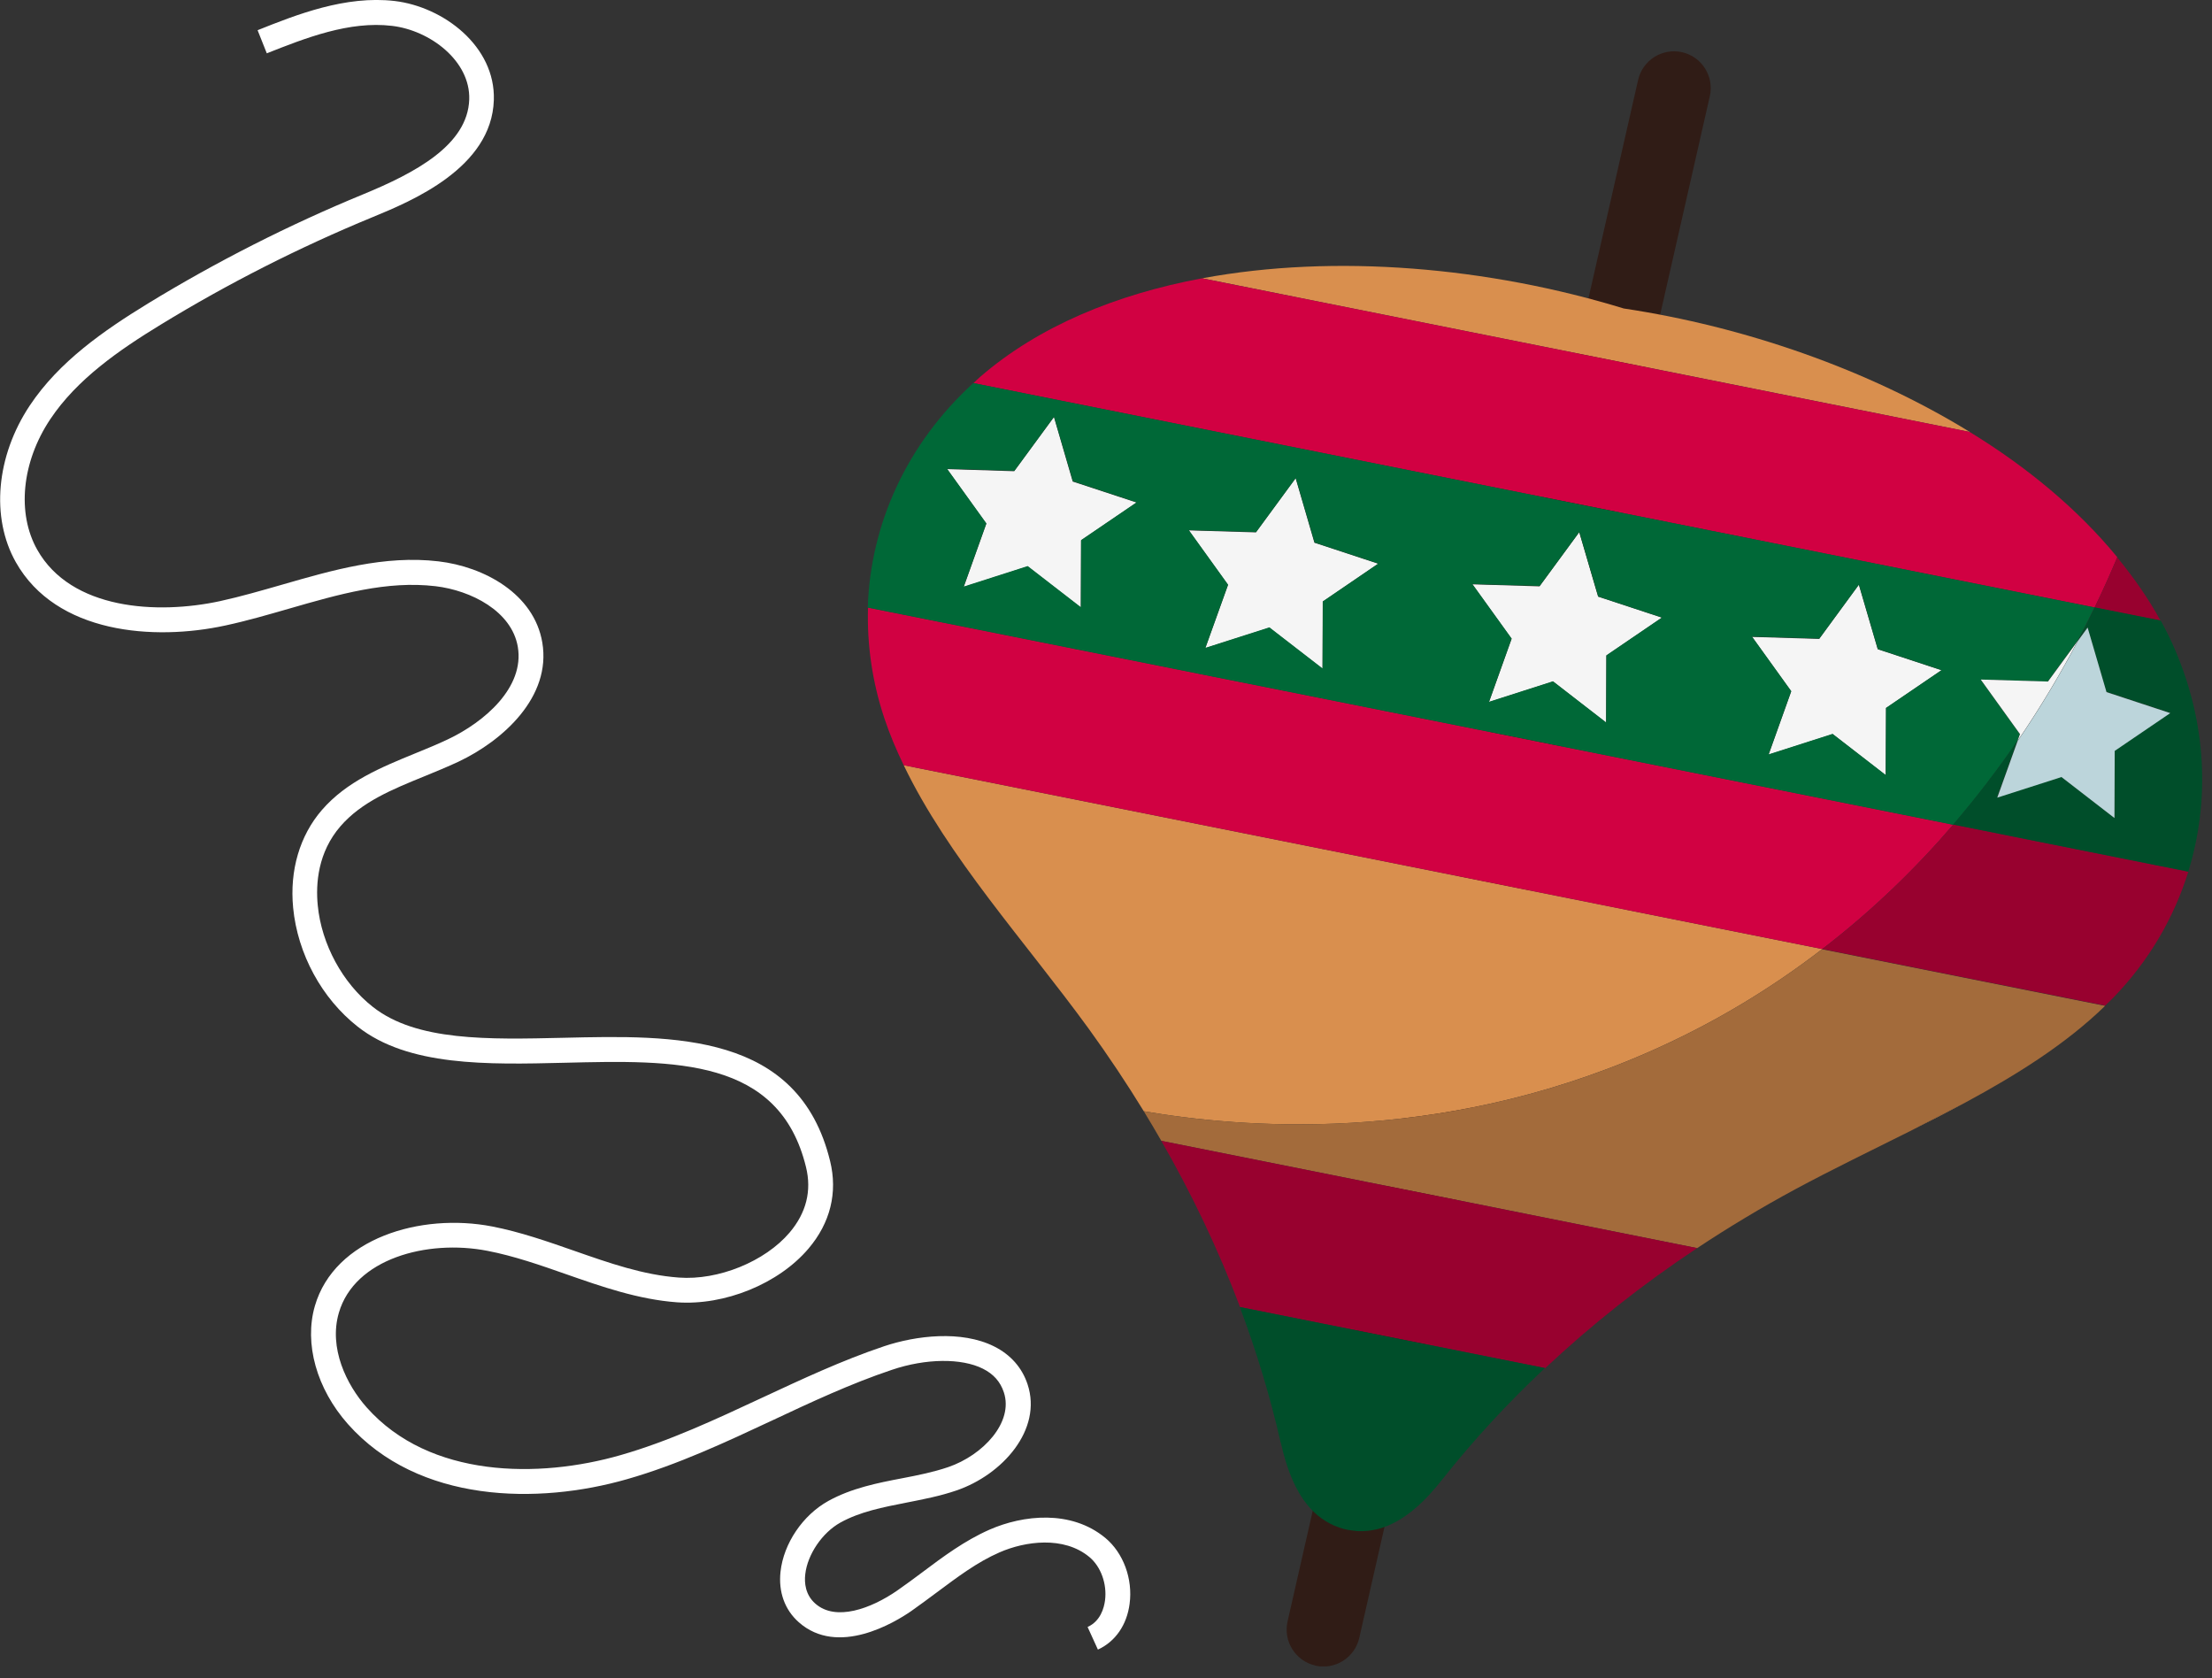 <svg xmlns="http://www.w3.org/2000/svg" width="178" height="135" viewBox="0 0 178 135" fill="none"><rect x="0" y="0" width="178" height="135" fill="#333333" stroke="none"/><g id="OBJECTS" clip-path="url(#clip0_483_14110)"><g id="Group"><path id="Vector" d="M105.84 133.99C104.25 133.63 103.25 132.04 103.61 130.45L131.82 6.43C132.18 4.84 133.77 3.84 135.36 4.2C136.95 4.56 137.95 6.15 137.59 7.74L109.38 131.77C109.02 133.36 107.43 134.36 105.84 134V133.99Z" fill="#301C16"></path><g id="Group_2"><path id="Vector_2" d="M158.149 88.69C156.779 89.38 155.299 90.14 153.699 90.99C155.199 90.24 156.689 89.48 158.149 88.69Z" fill="#D98F4E"></path><path id="Vector_3" d="M111.4 57.19L157.17 66.35L111.4 57.19Z" fill="#D10142"></path><g id="Group_3"><path id="Vector_4" d="M96.99 52.14L102.14 50.5L106.42 53.8L106.44 48.4L110.9 45.35L105.77 43.66L104.26 38.47L101.06 42.83L95.66 42.67L98.82 47.06L96.99 52.14Z" fill="#F5F5F5"></path><path id="Vector_5" d="M119.82 56.48L124.97 54.83L129.24 58.14L129.26 52.74L133.73 49.69L128.6 48L127.08 42.81L123.88 47.17L118.48 47.01L121.64 51.39L119.82 56.48Z" fill="#F5F5F5"></path><path id="Vector_6" d="M142.32 60.71L147.47 59.06L151.74 62.37L151.77 56.96L156.23 53.92L151.1 52.23L149.58 47.04L146.39 51.4L140.99 51.24L144.14 55.62L142.32 60.71Z" fill="#F5F5F5"></path><path id="Vector_7" d="M77.551 47.22L82.691 45.57L86.971 48.88L86.991 43.47L91.461 40.43L86.321 38.74L84.811 33.55L81.611 37.91L76.211 37.74L79.371 42.13L77.551 47.22Z" fill="#F5F5F5"></path></g><path id="Vector_8" d="M130.67 24.82C119.84 21.5 107.48 20.39 96.74 22.39L158.51 34.75C150.29 29.7 140.33 26.27 130.68 24.82H130.67Z" fill="#D98F4E"></path><g id="Group_4"><path id="Vector_9" d="M132.501 84.71C137.851 82.38 142.541 79.51 146.641 76.35L72.721 61.56C76.281 68.97 82.491 75.73 87.601 82.75C89.181 84.93 90.661 87.15 92.041 89.4C99.761 90.72 115.481 92.13 132.501 84.71Z" fill="#D98F4E"></path><path id="Vector_10" d="M146.641 76.35C142.531 79.51 137.851 82.38 132.501 84.71C115.481 92.13 99.761 90.71 92.041 89.4C92.521 90.19 92.991 90.98 93.451 91.78L136.571 100.41C139.091 98.74 141.721 97.16 144.441 95.69C147.451 94.07 150.601 92.55 153.701 91C155.301 90.15 156.781 89.39 158.151 88.7C162.321 86.45 166.241 83.99 169.401 80.92L146.641 76.37V76.35Z" fill="#A36B3B"></path></g><g id="Group_5"><path id="Vector_11" d="M157.17 66.35L111.4 57.19L69.85 48.88C69.76 51.83 70.18 54.83 71.16 57.77C71.59 59.06 72.12 60.32 72.72 61.56L146.64 76.35C150.7 73.23 154.19 69.82 157.17 66.35Z" fill="#D10142"></path><path id="Vector_12" d="M157.171 66.35C154.191 69.82 150.701 73.23 146.641 76.35L169.401 80.9C169.621 80.69 169.851 80.48 170.061 80.26C172.921 77.31 174.941 73.84 176.091 70.13L157.171 66.34V66.35Z" fill="#98012F"></path></g><path id="Vector_13" d="M124.339 110.07C128.059 106.58 132.149 103.34 136.569 100.41L93.449 91.78C95.959 96.15 98.079 100.62 99.789 105.16L124.339 110.07Z" fill="#98012F"></path><path id="Vector_14" d="M103.06 116.04C103.52 118.07 104.31 120.48 106.04 121.92C106.05 121.93 106.07 121.94 106.08 121.95C106.46 122.26 106.88 122.52 107.35 122.73C107.4 122.75 107.46 122.77 107.51 122.79C107.68 122.86 107.85 122.92 108.03 122.97C108.07 122.98 108.11 123 108.15 123.01C108.21 123.02 108.26 123.03 108.31 123.04C108.37 123.05 108.42 123.07 108.47 123.08C108.51 123.08 108.56 123.08 108.6 123.1C108.79 123.13 108.97 123.15 109.15 123.17C109.21 123.17 109.27 123.18 109.32 123.18C109.83 123.2 110.33 123.14 110.8 123.03C110.82 123.03 110.83 123.03 110.85 123.02C113.04 122.46 114.79 120.64 116.08 119C118.56 115.86 121.32 112.88 124.32 110.06L99.769 105.15C101.12 108.75 102.22 112.38 103.05 116.03L103.06 116.04Z" fill="#004E2A"></path><g id="Group_6"><path id="Vector_15" d="M168.62 48.74C169.29 47.35 169.87 46.04 170.38 44.83C167.23 40.99 163.16 37.6 158.5 34.75L96.73 22.39C89.82 23.68 83.58 26.24 78.85 30.34C78.67 30.49 78.51 30.66 78.34 30.82L168.56 48.87C168.56 48.87 168.6 48.79 168.62 48.74Z" fill="#D10142"></path><path id="Vector_16" d="M168.611 48.75C168.611 48.75 168.571 48.83 168.551 48.88L173.861 49.94C172.891 48.16 171.701 46.46 170.371 44.84C169.861 46.05 169.281 47.37 168.611 48.75Z" fill="#98012F"></path></g><g id="Group_7"><path id="Vector_17" d="M71.64 49.23L111.4 57.19L157.17 66.35C159.1 64.11 160.82 61.84 162.34 59.61L162.54 59.06L159.38 54.67L164.78 54.83L167.19 51.54C167.67 50.63 168.13 49.73 168.54 48.87L78.32 30.82C73 35.67 70.04 42.13 69.83 48.88L111.38 57.19L71.62 49.23H71.64ZM146.39 51.39L149.59 47.03L151.11 52.22L156.24 53.91L151.77 56.95L151.75 62.35L147.47 59.04L142.32 60.69L144.14 55.6L140.98 51.21L146.38 51.37L146.39 51.39ZM123.89 47.16L127.09 42.8L128.61 47.99L133.74 49.68L129.27 52.72L129.25 58.12L124.97 54.81L119.82 56.46L121.64 51.37L118.48 46.98L123.88 47.14L123.89 47.16ZM101.07 42.82L104.27 38.46L105.79 43.65L110.92 45.34L106.45 48.38L106.43 53.78L102.15 50.47L97 52.12L98.82 47.03L95.66 42.64L101.06 42.8L101.07 42.82ZM81.62 37.89L84.82 33.53L86.34 38.72L91.47 40.41L87 43.45L86.98 48.85L82.7 45.54L77.55 47.19L79.37 42.1L76.21 37.71L81.61 37.87L81.62 37.89Z" fill="#006837"></path><path id="Vector_18" d="M164.791 54.83L159.391 54.67L162.551 59.06L162.351 59.61C164.261 56.82 165.861 54.09 167.211 51.54L164.801 54.83H164.791Z" fill="#F5F5F5"></path><path id="Vector_19" d="M167.2 51.54L167.98 50.47L169.5 55.66L174.63 57.35L170.16 60.39L170.14 65.79L165.86 62.48L160.71 64.13L162.34 59.59C160.82 61.82 159.09 64.08 157.17 66.33L176.09 70.12C177.86 64.41 177.56 58.11 174.99 52.19C174.66 51.42 174.28 50.66 173.87 49.92L168.56 48.86C168.14 49.72 167.69 50.62 167.21 51.53L167.2 51.54Z" fill="#004E2A"></path><path id="Vector_20" d="M165.871 62.5L170.151 65.81L170.171 60.41L174.641 57.37L169.511 55.68L167.991 50.49L167.211 51.56C165.861 54.11 164.261 56.84 162.351 59.63L160.721 64.17L165.871 62.52V62.5Z" fill="#BCD5DB"></path></g></g></g><path id="Vector_21" d="M88.349 132.71L87.519 130.89C88.559 130.42 88.839 129.36 88.919 128.77C89.099 127.44 88.589 126.03 87.659 125.26C85.599 123.55 82.479 123.99 80.429 124.89C78.639 125.67 77.079 126.85 75.409 128.09C74.719 128.6 74.029 129.12 73.329 129.61C71.999 130.53 67.429 133.3 64.279 130.51C63.149 129.51 62.629 128.07 62.809 126.44C63.059 124.17 64.599 121.89 66.659 120.75C68.529 119.72 70.589 119.31 72.579 118.93C73.889 118.68 75.119 118.43 76.299 118.03C79.109 117.07 81.579 114.42 80.779 112.01C80.499 111.16 79.949 110.54 79.089 110.11C77.369 109.25 74.499 109.28 71.779 110.2C68.489 111.3 65.259 112.81 62.129 114.28C58.389 116.03 54.519 117.84 50.459 119C43.319 121.05 33.679 120.96 27.999 114.57C25.479 111.73 24.459 108.09 25.339 105.06C26.919 99.63 33.839 97.55 39.609 98.67C41.869 99.11 44.069 99.88 46.189 100.62C49.049 101.62 51.759 102.57 54.619 102.78C57.809 103.02 61.559 101.49 63.539 99.16C64.879 97.58 65.329 95.8 64.859 93.89C62.709 85.08 54.309 85.28 45.409 85.5C39.229 85.65 32.849 85.8 28.779 82.59C25.889 80.32 23.949 76.74 23.589 73.03C23.299 70.02 24.119 67.23 25.899 65.17C27.899 62.86 30.699 61.72 33.409 60.61C34.289 60.25 35.199 59.88 36.039 59.48C38.979 58.09 42.219 55.31 41.669 52.04C41.179 49.16 37.899 47.5 35.049 47.16C31.129 46.7 27.299 47.8 23.249 48.97C21.579 49.45 19.859 49.95 18.139 50.32C12.389 51.57 4.519 50.99 1.269 45.22C-0.751 41.63 -0.311 36.69 2.399 32.62C4.759 29.08 8.359 26.59 11.899 24.42C17.419 21.05 23.249 18.09 29.229 15.63C33.379 13.92 37.639 11.68 37.759 8C37.859 4.91 34.619 2.44 31.539 2.08C28.099 1.67 24.579 3.06 21.469 4.29L20.729 2.43C23.879 1.17 27.809 -0.38 31.759 0.08C35.699 0.55 39.879 3.73 39.739 8.05C39.569 13.52 33.089 16.19 29.979 17.47C24.099 19.89 18.359 22.8 12.929 26.12C9.589 28.16 6.199 30.5 4.049 33.72C1.749 37.16 1.339 41.29 2.999 44.23C5.719 49.05 12.619 49.46 17.709 48.36C19.359 48 21.049 47.51 22.689 47.04C26.749 45.87 30.949 44.65 35.279 45.16C38.969 45.59 42.979 47.78 43.639 51.69C44.379 56.07 40.469 59.59 36.889 61.28C35.989 61.7 35.059 62.08 34.159 62.45C31.549 63.51 29.089 64.52 27.399 66.47C25.579 68.57 25.399 71.09 25.569 72.83C25.869 75.96 27.569 79.1 30.009 81.01C33.519 83.77 39.269 83.63 45.359 83.49C54.229 83.28 64.269 83.04 66.799 93.41C67.419 95.94 66.819 98.38 65.059 100.45C62.659 103.28 58.309 105.05 54.469 104.77C51.349 104.54 48.389 103.5 45.529 102.5C43.479 101.78 41.349 101.04 39.229 100.63C34.349 99.68 28.529 101.28 27.269 105.61C26.439 108.44 27.879 111.4 29.509 113.23C34.569 118.93 43.369 118.95 49.919 117.07C53.839 115.95 57.629 114.17 61.299 112.46C64.479 110.98 67.759 109.44 71.159 108.3C73.709 107.45 77.359 107 79.999 108.32C81.319 108.98 82.249 110.03 82.689 111.37C83.899 115.02 80.659 118.65 76.959 119.91C75.649 120.36 74.289 120.62 72.969 120.88C71.039 121.26 69.219 121.61 67.629 122.49C66.169 123.3 64.979 125.05 64.799 126.65C64.719 127.33 64.799 128.3 65.609 129.01C67.249 130.46 70.089 129.42 72.199 127.96C72.879 127.49 73.549 126.99 74.219 126.49C75.899 125.23 77.629 123.94 79.629 123.06C82.319 121.88 86.179 121.44 88.939 123.72C90.399 124.93 91.169 127.02 90.899 129.03C90.679 130.73 89.749 132.07 88.349 132.71Z" fill="white"></path></g><defs><clipPath id="clip0_483_14110"><rect width="177.21" height="134.06" fill="white"></rect></clipPath></defs></svg>